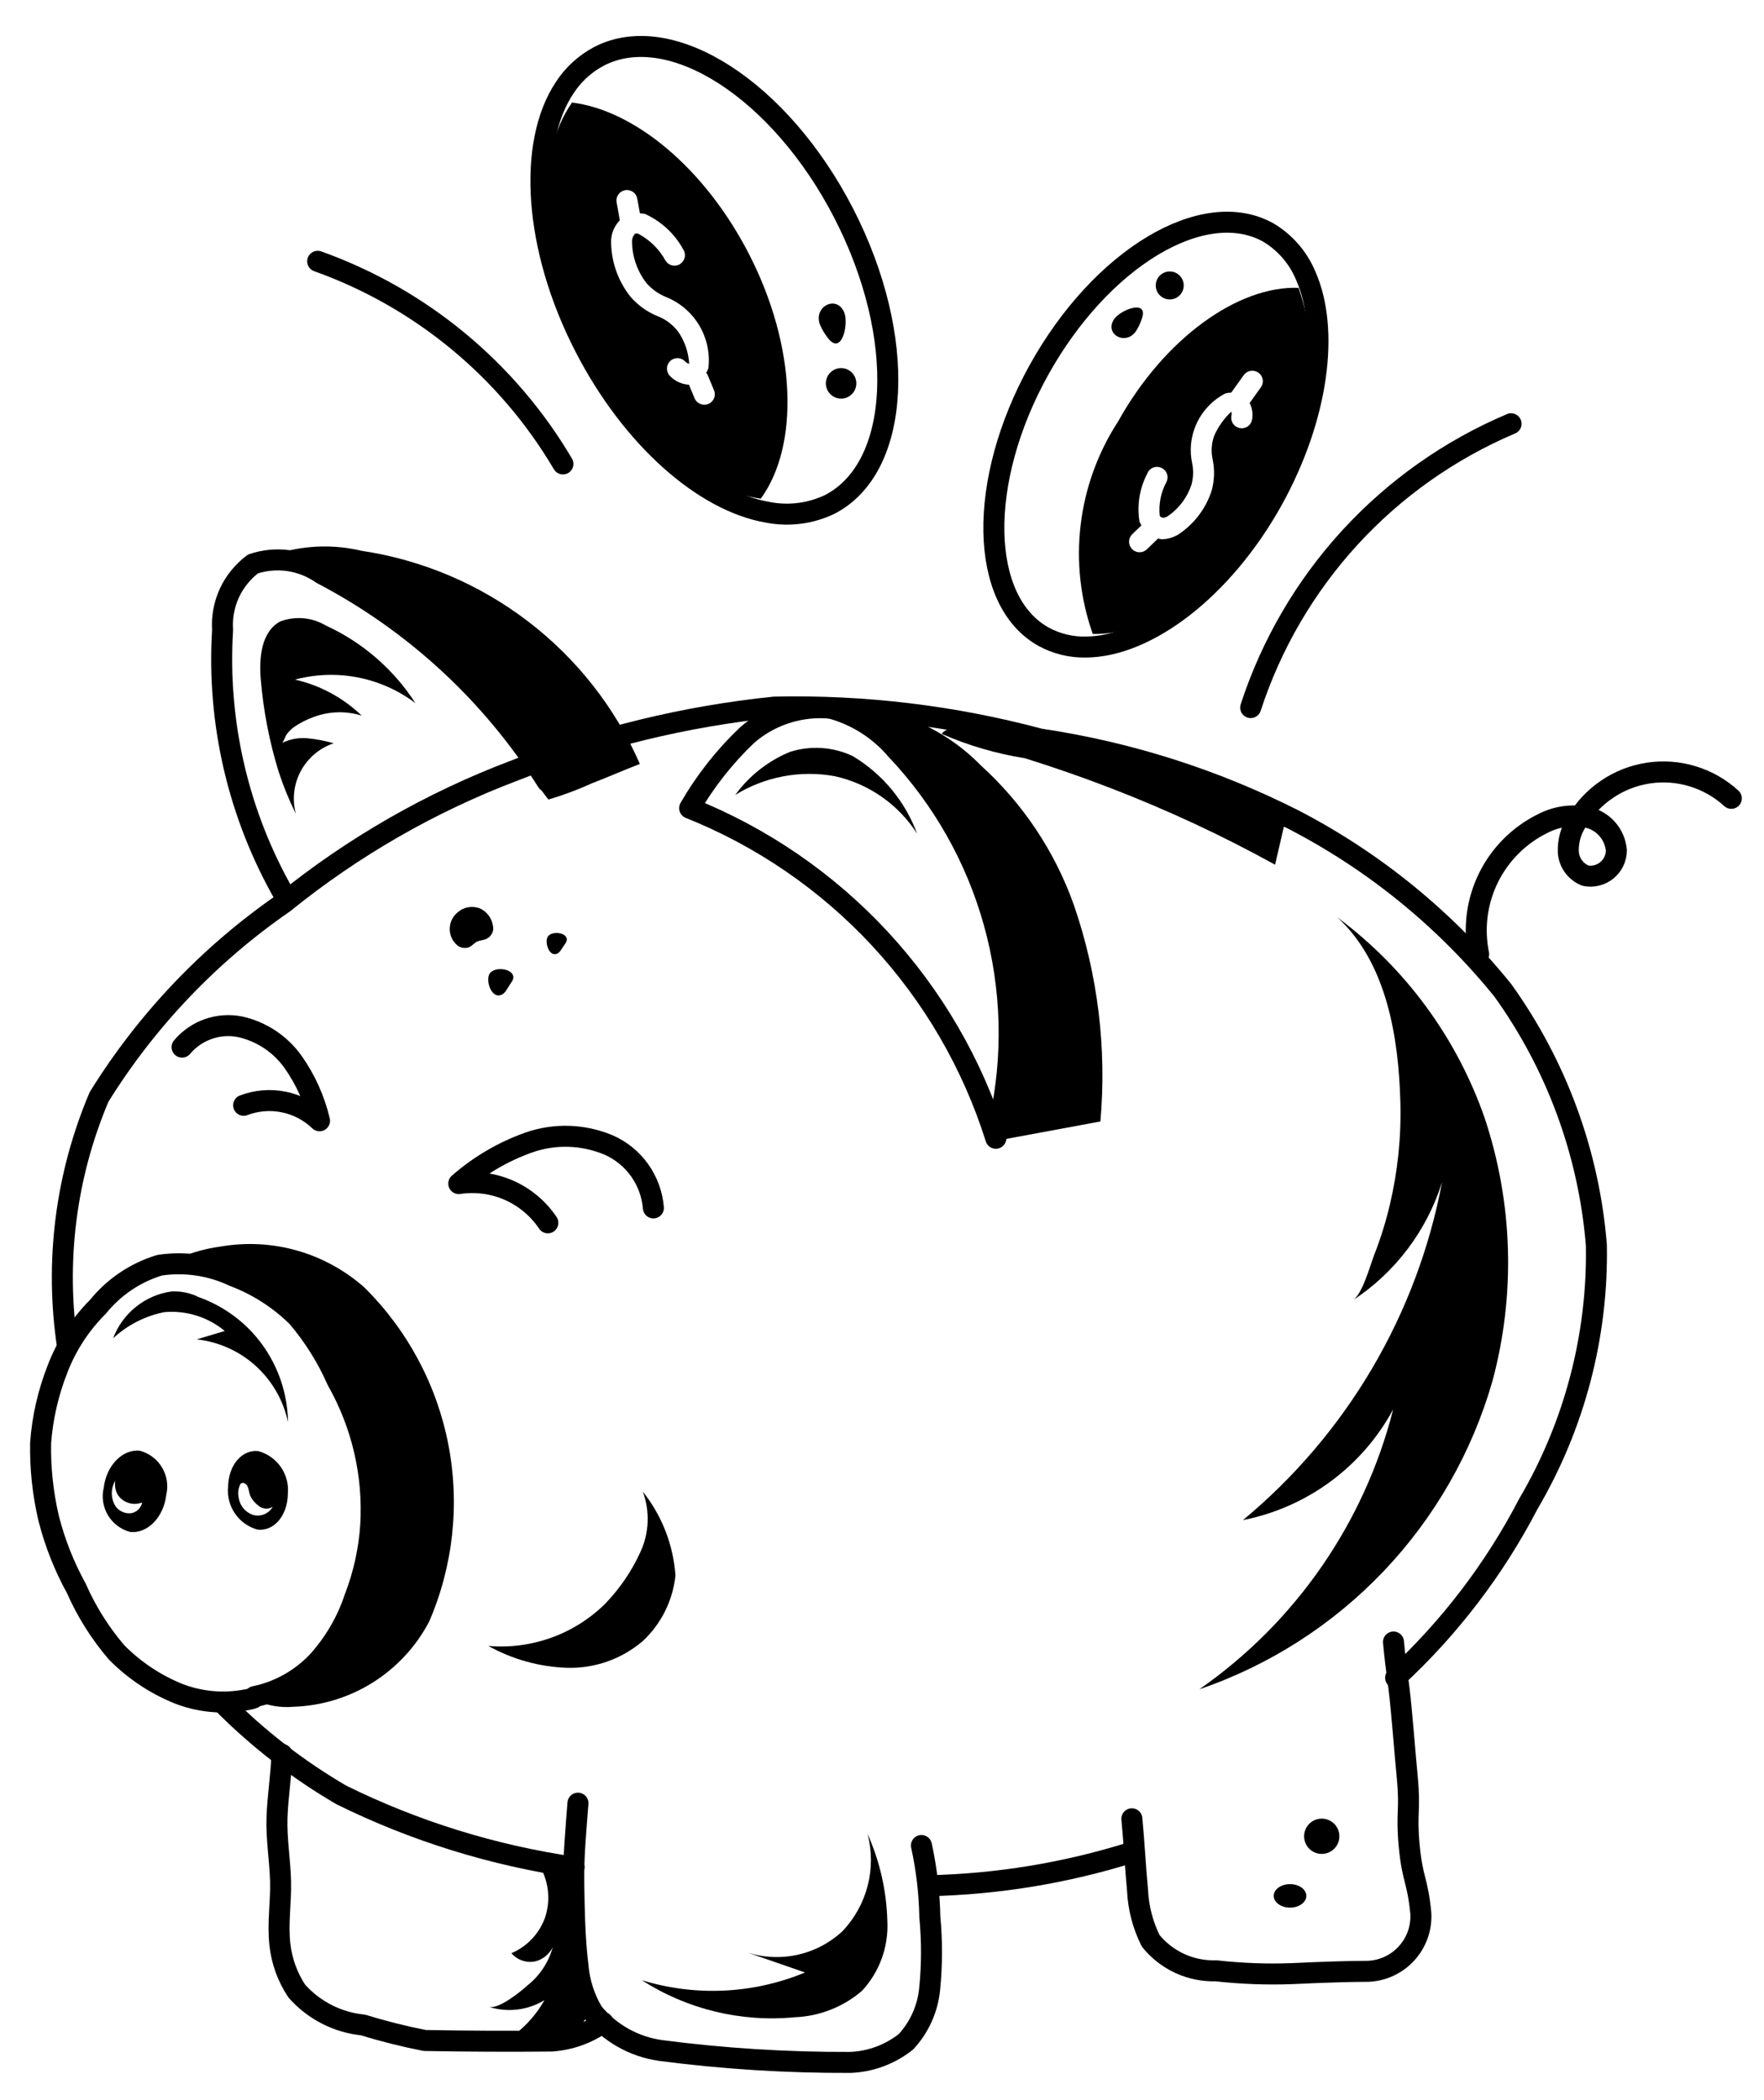<svg width="42" height="50" viewBox="0 0 42 50" fill="none" xmlns="http://www.w3.org/2000/svg">
<path d="M6.712 41.766C6.696 42.273 6.612 42.774 6.595 43.276C6.578 43.778 6.667 44.282 6.68 44.786C6.693 45.29 6.606 45.797 6.665 46.302C6.709 46.695 6.847 47.072 7.065 47.402C7.471 47.861 8.036 48.151 8.646 48.211C9.128 48.36 9.618 48.483 10.113 48.58C11.121 48.598 12.128 48.603 13.136 48.593C13.576 48.562 14 48.409 14.358 48.151" stroke="black" stroke-width="0.5" stroke-linecap="round" stroke-linejoin="round"/>
<path d="M1.609 32.065C1.303 30.05 1.563 27.991 2.359 26.115C3.492 24.289 4.99 22.716 6.759 21.495C8.41 20.159 10.263 19.096 12.249 18.345C14.233 17.56 16.316 17.052 18.439 16.835C20.571 16.788 22.699 17.044 24.759 17.595C26.862 17.907 28.902 18.555 30.799 19.515C32.721 20.51 34.417 21.892 35.779 23.575C37.061 25.358 37.832 27.456 38.009 29.645C38.047 31.808 37.486 33.94 36.389 35.805C35.583 37.357 34.513 38.758 33.229 39.945" stroke="black" stroke-width="0.5" stroke-linecap="round" stroke-linejoin="round"/>
<path d="M5.289 40.535C6.135 41.39 7.09 42.13 8.129 42.735C9.874 43.596 11.743 44.176 13.669 44.455" stroke="black" stroke-width="0.5" stroke-linecap="round" stroke-linejoin="round"/>
<path d="M22.119 44.895C23.752 44.859 25.371 44.593 26.929 44.105C26.944 44.102 26.958 44.096 26.969 44.085" stroke="black" stroke-width="0.5" stroke-linecap="round" stroke-linejoin="round"/>
<path d="M6.784 21.334C5.679 19.414 5.163 17.211 5.3 15C5.279 14.698 5.335 14.396 5.461 14.121C5.588 13.847 5.781 13.608 6.023 13.427C6.295 13.335 6.586 13.308 6.87 13.348C7.155 13.389 7.426 13.496 7.662 13.661C9.856 14.808 11.707 16.514 13.028 18.608" stroke="black" stroke-width="0.5" stroke-linecap="round" stroke-linejoin="round"/>
<path d="M12.811 18.7C12.632 18.453 12.484 18.184 12.371 17.9C12.306 17.697 12.209 17.506 12.082 17.334C11.947 17.161 11.809 16.991 11.666 16.824C11.381 16.491 11.081 16.171 10.766 15.866C10.134 15.256 9.445 14.709 8.708 14.231C8.067 13.815 7.392 13.455 6.69 13.155C7.317 12.977 7.978 12.963 8.612 13.114C10.055 13.331 11.419 13.91 12.577 14.798C13.736 15.685 14.65 16.851 15.235 18.188C14.874 18.326 14.461 18.508 14.1 18.646C13.763 18.8 13.415 18.93 13.059 19.035C12.974 18.931 12.891 18.818 12.811 18.7Z" fill="black"/>
<path d="M26.2 26.7L23.77 27.15C23.78 27.01 23.79 26.88 23.8 26.74C23.8 26.73 23.81 26.72 23.8 26.71C24.143 25.146 24.098 23.522 23.669 21.979C23.241 20.437 22.441 19.023 21.34 17.86C20.948 17.399 20.43 17.062 19.85 16.89C19.775 16.871 19.698 16.861 19.62 16.86C19.599 16.843 19.575 16.829 19.55 16.82C20.248 16.757 20.951 16.85 21.608 17.092C22.265 17.334 22.86 17.719 23.35 18.22C24.354 19.129 25.117 20.273 25.57 21.55C26.139 23.203 26.354 24.958 26.2 26.7Z" fill="black"/>
<path d="M10.219 38.605C9.908 39.199 9.445 39.699 8.878 40.056C8.311 40.413 7.659 40.612 6.989 40.635C6.677 40.663 6.363 40.608 6.079 40.475C8.109 40.005 9.259 37.355 8.649 34.535C8.039 31.695 5.879 29.755 3.819 30.195C3.889 30.136 3.967 30.085 4.049 30.045C4.433 29.856 4.845 29.731 5.269 29.675C5.874 29.573 6.495 29.607 7.085 29.777C7.676 29.947 8.22 30.247 8.679 30.655C9.705 31.672 10.4 32.974 10.675 34.392C10.95 35.811 10.791 37.279 10.219 38.605Z" fill="black"/>
<path d="M6.061 40.393C6.051 40.393 6.038 40.433 6.028 40.433C5.447 40.579 4.836 40.544 4.275 40.333C3.711 40.109 3.201 39.771 2.775 39.339C2.384 38.882 2.061 38.37 1.819 37.819C1.529 37.293 1.307 36.732 1.159 36.15C1.021 35.562 0.956 34.959 0.967 34.355C1.011 33.753 1.146 33.162 1.367 32.6C1.579 32.042 1.908 31.536 2.33 31.114C2.71 30.643 3.223 30.297 3.802 30.122C4.404 30.032 5.019 30.123 5.569 30.384C6.133 30.597 6.646 30.926 7.075 31.349C7.465 31.805 7.786 32.316 8.027 32.866C8.621 33.913 8.899 35.11 8.827 36.312C8.788 36.905 8.659 37.489 8.445 38.043C8.259 38.604 7.958 39.119 7.562 39.557C7.159 39.983 6.635 40.275 6.061 40.393Z" stroke="black" stroke-width="0.5" stroke-linecap="round" stroke-linejoin="round"/>
<path d="M13.761 42.93C13.712 43.573 13.649 44.216 13.661 44.861C13.673 45.506 13.682 46.161 13.761 46.796C13.793 47.192 13.916 47.576 14.121 47.917C14.523 48.406 15.094 48.727 15.721 48.817C17.219 49.013 18.729 49.108 20.24 49.102C20.725 49.085 21.191 48.912 21.571 48.61C21.89 48.265 22.087 47.826 22.134 47.359C22.192 46.787 22.193 46.211 22.139 45.638C22.128 45.066 22.061 44.497 21.939 43.938" stroke="black" stroke-width="0.5" stroke-linecap="round" stroke-linejoin="round"/>
<path d="M4.335 24.93C4.501 24.732 4.718 24.583 4.961 24.498C5.205 24.413 5.468 24.395 5.721 24.447C6.229 24.561 6.677 24.859 6.978 25.283C7.275 25.705 7.489 26.18 7.608 26.683C7.373 26.457 7.078 26.302 6.758 26.237C6.438 26.171 6.106 26.199 5.801 26.315" stroke="black" stroke-width="0.5" stroke-linecap="round" stroke-linejoin="round"/>
<path d="M15.557 28.758C15.53 28.435 15.417 28.125 15.228 27.86C15.04 27.596 14.783 27.388 14.486 27.258C13.881 27.005 13.204 26.985 12.586 27.202C11.975 27.42 11.411 27.751 10.923 28.179C11.329 28.118 11.743 28.173 12.119 28.338C12.494 28.504 12.815 28.772 13.044 29.113" stroke="black" stroke-width="0.5" stroke-linecap="round" stroke-linejoin="round"/>
<path d="M14.391 38.2C14.028 38.553 13.593 38.824 13.116 38.994C12.639 39.164 12.131 39.23 11.626 39.186C12.2 39.506 12.841 39.684 13.498 39.707C14.159 39.727 14.803 39.499 15.305 39.07C15.743 38.661 16.019 38.107 16.082 37.511C16.032 36.781 15.76 36.083 15.304 35.511C15.39 35.741 15.429 35.986 15.42 36.231C15.411 36.477 15.354 36.718 15.252 36.941C15.041 37.408 14.749 37.834 14.391 38.2Z" fill="black"/>
<path d="M23.8 26.7C23.81 26.71 23.8 26.72 23.8 26.73C23.77 26.86 23.74 26.98 23.71 27.1C23.153 25.331 22.21 23.709 20.95 22.349C19.689 20.99 18.142 19.928 16.42 19.24C16.791 18.597 17.252 18.011 17.79 17.5C18.296 17.06 18.95 16.828 19.62 16.85C19.698 16.851 19.775 16.861 19.85 16.88C20.43 17.052 20.948 17.389 21.34 17.85C22.441 19.013 23.241 20.427 23.669 21.969C24.098 23.512 24.143 25.136 23.8 26.7Z" stroke="black" stroke-width="0.5" stroke-linecap="round" stroke-linejoin="round"/>
<path d="M35.206 22.717C35.08 22.101 35.163 21.46 35.441 20.896C35.719 20.333 36.177 19.877 36.742 19.602C37.073 19.432 37.453 19.384 37.817 19.464C37.996 19.508 38.158 19.608 38.277 19.749C38.397 19.89 38.47 20.065 38.485 20.249C38.484 20.34 38.463 20.429 38.424 20.51C38.385 20.592 38.329 20.664 38.258 20.721C38.188 20.778 38.107 20.819 38.019 20.841C37.931 20.864 37.84 20.866 37.751 20.849C37.634 20.803 37.533 20.724 37.46 20.622C37.387 20.52 37.345 20.399 37.34 20.273C37.333 20.021 37.403 19.773 37.54 19.561C37.721 19.253 37.968 18.989 38.264 18.79C38.559 18.589 38.896 18.458 39.249 18.405C39.602 18.352 39.962 18.378 40.304 18.483C40.645 18.587 40.959 18.766 41.222 19.007" stroke="black" stroke-width="0.5" stroke-linecap="round" stroke-linejoin="round"/>
<path d="M33.178 39.093C33.254 39.9 33.287 39.893 33.363 40.704C33.439 41.515 33.431 41.513 33.507 42.322C33.583 43.131 33.477 43.142 33.553 43.952C33.629 44.762 33.753 44.752 33.83 45.56C33.838 45.733 33.812 45.906 33.754 46.068C33.695 46.231 33.605 46.38 33.488 46.508C33.371 46.636 33.23 46.739 33.073 46.812C32.917 46.885 32.747 46.926 32.574 46.933C32.174 46.933 31.502 46.953 30.767 46.988C30.162 47.011 29.555 46.988 28.953 46.921C28.656 46.93 28.362 46.871 28.092 46.747C27.822 46.623 27.585 46.439 27.398 46.208C27.21 45.832 27.103 45.422 27.084 45.002C27.03 44.437 27.004 43.868 26.949 43.302" stroke="black" stroke-width="0.5" stroke-linecap="round" stroke-linejoin="round"/>
<path d="M35.537 32.872C35.052 34.569 34.164 36.123 32.949 37.402C31.733 38.681 30.227 39.647 28.557 40.218C30.846 38.623 32.484 36.258 33.171 33.554C32.806 34.23 32.297 34.817 31.678 35.273C31.06 35.728 30.349 36.042 29.595 36.19C32.064 34.143 33.74 31.298 34.334 28.146C33.972 29.3 33.221 30.294 32.21 30.958C32.44 30.809 32.621 30.129 32.719 29.877C32.872 29.486 32.997 29.085 33.093 28.677C33.281 27.879 33.365 27.06 33.342 26.241C33.301 24.712 33.023 22.923 31.842 21.841C33.465 23.047 34.688 24.713 35.351 26.623C36.023 28.643 36.088 30.816 35.537 32.872Z" fill="black"/>
<path d="M6.208 16.17C6.166 15.657 6.221 15.032 6.678 14.793C6.854 14.728 7.043 14.703 7.23 14.72C7.417 14.738 7.598 14.797 7.759 14.893C8.631 15.293 9.371 15.934 9.891 16.74C9.487 16.435 9.019 16.226 8.523 16.129C8.026 16.032 7.514 16.049 7.025 16.18C7.622 16.316 8.17 16.612 8.611 17.037C8.237 16.921 7.836 16.933 7.469 17.07C7.306 17.128 7.151 17.206 7.008 17.304C6.937 17.355 6.874 17.417 6.822 17.488C6.796 17.525 6.747 17.672 6.716 17.688C6.906 17.595 7.117 17.557 7.327 17.577C7.536 17.598 7.743 17.638 7.945 17.696C7.609 17.809 7.329 18.046 7.161 18.358C6.994 18.671 6.952 19.036 7.045 19.378C6.884 19.053 6.747 18.717 6.634 18.372C6.413 17.655 6.27 16.917 6.208 16.17Z" fill="black"/>
<path d="M18.811 17.9C19.303 17.745 19.835 17.78 20.301 18C21.009 18.423 21.55 19.075 21.836 19.848C21.389 19.149 20.682 18.657 19.872 18.479C19.056 18.331 18.213 18.49 17.507 18.925C17.838 18.469 18.29 18.114 18.811 17.9Z" fill="black"/>
<path d="M6.011 31.727C6.545 32.309 6.847 33.069 6.857 33.859C6.749 33.343 6.48 32.875 6.09 32.521C5.699 32.167 5.207 31.945 4.683 31.888L5.352 31.688C4.951 31.355 4.434 31.194 3.915 31.239C3.458 31.329 3.036 31.545 2.694 31.861C2.804 31.569 2.99 31.312 3.233 31.116C3.475 30.92 3.766 30.793 4.075 30.748C4.303 30.734 4.531 30.781 4.736 30.884C5.223 31.058 5.66 31.348 6.011 31.727Z" fill="black"/>
<path d="M21.127 45.727C21.143 46.031 21.099 46.335 20.996 46.622C20.893 46.908 20.733 47.171 20.527 47.395C20.078 47.781 19.512 48.004 18.921 48.027C17.643 48.149 16.36 47.838 15.28 47.144C16.558 47.537 17.932 47.473 19.167 46.961L17.687 46.448C18.088 46.598 18.524 46.633 18.944 46.549C19.364 46.465 19.752 46.265 20.065 45.972C20.351 45.669 20.555 45.298 20.659 44.895C20.763 44.491 20.762 44.067 20.657 43.664C20.948 44.314 21.107 45.015 21.127 45.727Z" fill="black"/>
<path d="M13.161 46.358C13.118 46.445 13.056 46.521 12.98 46.581C12.904 46.64 12.815 46.682 12.72 46.702C12.62 46.718 12.517 46.708 12.422 46.673C12.326 46.638 12.242 46.579 12.176 46.502C12.364 46.422 12.533 46.304 12.672 46.154C12.812 46.005 12.918 45.827 12.984 45.634C13.045 45.441 13.067 45.237 13.047 45.035C13.028 44.834 12.967 44.638 12.87 44.46C13.055 44.531 13.218 44.338 13.422 44.482C13.559 44.603 13.644 44.773 13.659 44.956C13.737 45.388 13.746 45.828 13.81 46.256C13.854 46.556 13.892 46.867 13.929 47.174C13.989 47.395 14.017 47.624 14.011 47.853C13.839 48.667 12.621 48.814 11.979 48.62C12.39 48.38 12.729 48.035 12.963 47.62C12.766 47.74 12.545 47.816 12.316 47.843C12.086 47.87 11.854 47.848 11.634 47.777C11.866 47.853 12.407 47.407 12.561 47.267C12.852 47.035 13.063 46.717 13.161 46.358Z" fill="black"/>
<path d="M10.964 21.67C11.038 21.624 11.123 21.597 11.211 21.593C11.298 21.588 11.385 21.606 11.464 21.645C11.55 21.694 11.622 21.765 11.671 21.851C11.72 21.937 11.746 22.035 11.744 22.134C11.735 22.185 11.713 22.234 11.681 22.274C11.648 22.314 11.605 22.345 11.556 22.364C11.493 22.387 11.423 22.388 11.362 22.416C11.301 22.444 11.244 22.516 11.175 22.548C11.128 22.568 11.076 22.574 11.026 22.567C10.975 22.56 10.928 22.539 10.888 22.507C10.829 22.457 10.781 22.393 10.75 22.322C10.719 22.251 10.704 22.173 10.708 22.095C10.711 22.018 10.732 21.942 10.77 21.873C10.807 21.805 10.859 21.746 10.923 21.701C10.936 21.69 10.95 21.68 10.964 21.67Z" fill="black"/>
<path d="M11.974 23.665C12.01 23.638 12.04 23.604 12.062 23.565L12.179 23.381C12.205 23.347 12.221 23.307 12.223 23.264C12.212 23.043 11.744 23.006 11.651 23.193C11.558 23.38 11.724 23.826 11.974 23.665Z" fill="black"/>
<path d="M13.292 22.69C13.321 22.668 13.345 22.64 13.362 22.608L13.462 22.46C13.483 22.433 13.495 22.4 13.497 22.366C13.488 22.188 13.112 22.159 13.037 22.309C12.962 22.459 13.091 22.82 13.292 22.69Z" fill="black"/>
<path d="M31.47 44.138C31.702 44.138 31.89 43.95 31.89 43.718C31.89 43.486 31.702 43.298 31.47 43.298C31.238 43.298 31.05 43.486 31.05 43.718C31.05 43.95 31.238 44.138 31.47 44.138Z" fill="black"/>
<path d="M30.715 45.417C30.929 45.417 31.103 45.292 31.103 45.137C31.103 44.982 30.929 44.857 30.715 44.857C30.501 44.857 30.327 44.982 30.327 45.137C30.327 45.292 30.501 45.417 30.715 45.417Z" fill="black"/>
<path d="M3.333 34.54C2.922 34.492 2.533 34.886 2.47 35.419C2.417 35.642 2.452 35.876 2.569 36.073C2.686 36.269 2.875 36.413 3.096 36.472C3.507 36.52 3.896 36.126 3.958 35.593C4.011 35.371 3.976 35.136 3.859 34.94C3.743 34.743 3.554 34.6 3.333 34.54ZM3.099 36.029C3.03 36.033 2.961 36.018 2.899 35.987C2.836 35.956 2.784 35.91 2.745 35.852C2.691 35.761 2.662 35.658 2.662 35.552C2.662 35.446 2.691 35.343 2.745 35.252C2.725 35.367 2.745 35.486 2.804 35.588C2.865 35.681 2.956 35.749 3.062 35.782C3.168 35.816 3.282 35.811 3.385 35.77C3.372 35.838 3.337 35.901 3.286 35.947C3.235 35.994 3.169 36.023 3.1 36.029H3.099Z" fill="black"/>
<path d="M6.153 34.549C5.761 34.503 5.438 34.883 5.431 35.399C5.409 35.624 5.467 35.849 5.595 36.035C5.724 36.222 5.913 36.357 6.131 36.417C6.524 36.463 6.847 36.082 6.853 35.567C6.875 35.342 6.817 35.117 6.689 34.93C6.56 34.744 6.371 34.609 6.153 34.549ZM6.015 36.064C5.926 36.032 5.848 35.977 5.79 35.904C5.731 35.83 5.693 35.742 5.681 35.649C5.659 35.541 5.674 35.428 5.725 35.33C5.776 35.277 5.851 35.314 5.884 35.371C5.929 35.446 5.926 35.551 5.969 35.633C6.014 35.72 6.079 35.794 6.159 35.851C6.205 35.89 6.263 35.913 6.323 35.917C6.383 35.921 6.443 35.906 6.494 35.873C6.448 35.955 6.375 36.018 6.288 36.053C6.201 36.088 6.105 36.092 6.015 36.064Z" fill="black"/>
<path d="M30.3 11.9C29.12 14.025 27.308 15.4 25.845 15.405C25.498 15.411 25.155 15.327 24.85 15.161C23.309 14.305 23.266 11.461 24.735 8.811C26.214 6.147 28.654 4.679 30.195 5.534C30.594 5.771 30.906 6.13 31.086 6.558C31.66 7.851 31.39 9.929 30.3 11.9Z" stroke="black" stroke-width="0.5" stroke-linecap="round" stroke-linejoin="round"/>
<path d="M30.918 6.853C29.487 6.8 27.728 8.043 26.618 10.04C26.138 10.78 25.834 11.62 25.73 12.497C25.625 13.373 25.724 14.261 26.018 15.093C27.457 15.13 29.202 13.878 30.302 11.893C30.78 11.155 31.084 10.317 31.191 9.444C31.298 8.571 31.204 7.685 30.918 6.853ZM30.018 9.225L29.754 9.594C29.814 9.716 29.835 9.853 29.812 9.987C29.801 10.053 29.765 10.111 29.711 10.15C29.657 10.188 29.59 10.204 29.524 10.193C29.459 10.182 29.4 10.146 29.361 10.092C29.323 10.038 29.307 9.971 29.318 9.905C29.326 9.87 29.326 9.835 29.318 9.8C29.145 9.962 29.006 10.156 28.91 10.373C28.843 10.557 28.831 10.757 28.875 10.948C28.923 11.189 28.915 11.439 28.85 11.676C28.713 12.108 28.43 12.48 28.05 12.728C27.933 12.798 27.8 12.836 27.664 12.839C27.633 12.835 27.602 12.829 27.572 12.821L27.307 13.078C27.26 13.123 27.198 13.148 27.133 13.148C27.083 13.148 27.034 13.133 26.993 13.105C26.952 13.078 26.919 13.038 26.901 12.992C26.882 12.946 26.878 12.895 26.888 12.846C26.898 12.797 26.923 12.753 26.959 12.718L27.177 12.508C27.16 12.48 27.144 12.45 27.131 12.42C27.067 12.031 27.131 11.631 27.313 11.281C27.325 11.249 27.343 11.219 27.366 11.194C27.39 11.169 27.418 11.149 27.449 11.136C27.481 11.122 27.515 11.115 27.549 11.116C27.583 11.116 27.617 11.123 27.648 11.136C27.68 11.15 27.708 11.17 27.732 11.195C27.755 11.22 27.773 11.25 27.784 11.282C27.796 11.315 27.8 11.349 27.798 11.383C27.795 11.417 27.786 11.451 27.77 11.481C27.638 11.726 27.584 12.005 27.613 12.281C27.66 12.341 27.713 12.34 27.804 12.29C28.071 12.107 28.271 11.84 28.371 11.532C28.415 11.363 28.419 11.186 28.382 11.015C28.325 10.74 28.347 10.454 28.446 10.191C28.578 9.834 28.84 9.54 29.178 9.366C29.222 9.354 29.268 9.348 29.314 9.348L29.614 8.93C29.653 8.876 29.711 8.84 29.777 8.829C29.842 8.819 29.909 8.834 29.963 8.873C30.017 8.912 30.053 8.97 30.064 9.036C30.075 9.101 30.059 9.168 30.02 9.222L30.018 9.225Z" fill="black"/>
<path d="M27.851 7.129C28.035 7.129 28.184 6.98 28.184 6.796C28.184 6.612 28.035 6.463 27.851 6.463C27.667 6.463 27.518 6.612 27.518 6.796C27.518 6.98 27.667 7.129 27.851 7.129Z" fill="black"/>
<path d="M27.177 7.615C27.144 7.712 27.099 7.805 27.042 7.891C26.793 8.24 26.289 7.951 26.525 7.6C26.678 7.372 27.376 7.1 27.177 7.615Z" fill="black"/>
<path d="M13.921 8.252C12.71 5.897 12.56 3.422 13.441 2.094C13.646 1.776 13.93 1.516 14.265 1.339C15.973 0.461 18.58 2.145 20.089 5.079C21.608 8.032 21.462 11.132 19.754 12.01C19.297 12.228 18.783 12.294 18.286 12.198C16.766 11.94 15.045 10.438 13.921 8.252Z" stroke="black" stroke-width="0.5" stroke-linecap="round" stroke-linejoin="round"/>
<path d="M20.026 9.49C20.227 9.49 20.389 9.327 20.389 9.127C20.389 8.927 20.227 8.764 20.026 8.764C19.826 8.764 19.663 8.927 19.663 9.127C19.663 9.327 19.826 9.49 20.026 9.49Z" fill="black"/>
<path d="M19.692 8.021C19.625 7.932 19.568 7.835 19.524 7.732C19.358 7.294 19.924 7.012 20.101 7.439C20.215 7.716 20.035 8.511 19.692 8.021Z" fill="black"/>
<path d="M30.359 20.587L30.637 19.387C30.004 19.047 29.342 18.763 28.659 18.54C27.971 18.289 27.27 18.076 26.559 17.903C25.849 17.731 25.13 17.597 24.406 17.503C24.076 17.46 22.572 17.143 22.426 17.474C23.057 17.75 23.721 17.944 24.401 18.052C25.089 18.266 25.769 18.503 26.442 18.763C27.788 19.281 29.097 19.89 30.359 20.587Z" fill="black"/>
<path d="M29.778 16.846C30.268 15.342 31.075 13.96 32.144 12.794C33.214 11.629 34.521 10.706 35.978 10.089" stroke="black" stroke-width="0.5" stroke-linecap="round" stroke-linejoin="round"/>
<path d="M17.833 6.048C16.775 3.992 15.103 2.626 13.62 2.441C12.72 3.722 12.794 6.061 13.92 8.257C14.968 10.296 16.62 11.67 18.114 11.872C19.033 10.608 18.971 8.261 17.833 6.048ZM16.869 9.616C16.838 9.63 16.803 9.637 16.769 9.636C16.72 9.636 16.672 9.621 16.631 9.594C16.589 9.567 16.557 9.528 16.538 9.483L16.403 9.159C16.235 9.15 16.077 9.078 15.959 8.959C15.935 8.937 15.916 8.91 15.902 8.88C15.889 8.85 15.881 8.817 15.88 8.785C15.879 8.752 15.884 8.719 15.896 8.688C15.908 8.658 15.925 8.629 15.947 8.605C15.97 8.582 15.997 8.562 16.027 8.549C16.057 8.535 16.089 8.528 16.122 8.527C16.155 8.525 16.187 8.531 16.218 8.542C16.249 8.554 16.277 8.572 16.301 8.594C16.329 8.627 16.367 8.651 16.409 8.662C16.394 8.394 16.307 8.134 16.157 7.911C16.029 7.736 15.852 7.601 15.649 7.524C15.404 7.423 15.186 7.266 15.013 7.066C14.708 6.684 14.544 6.208 14.55 5.719C14.56 5.541 14.634 5.372 14.758 5.244L14.683 4.827C14.676 4.794 14.675 4.76 14.682 4.727C14.688 4.694 14.701 4.663 14.72 4.635C14.739 4.607 14.763 4.583 14.791 4.565C14.819 4.546 14.851 4.534 14.884 4.528C14.917 4.522 14.951 4.523 14.984 4.53C15.017 4.538 15.047 4.552 15.075 4.572C15.102 4.592 15.125 4.617 15.142 4.646C15.159 4.675 15.17 4.707 15.175 4.74L15.236 5.079C15.277 5.08 15.317 5.085 15.357 5.093C15.744 5.269 16.063 5.565 16.267 5.937C16.285 5.965 16.298 5.996 16.304 6.028C16.31 6.061 16.31 6.095 16.303 6.127C16.296 6.16 16.283 6.19 16.264 6.218C16.245 6.245 16.221 6.268 16.193 6.286C16.165 6.304 16.133 6.316 16.101 6.322C16.068 6.327 16.034 6.326 16.002 6.319C15.969 6.311 15.939 6.297 15.912 6.278C15.885 6.258 15.862 6.233 15.845 6.205C15.697 5.934 15.474 5.713 15.202 5.568C15.188 5.562 15.174 5.559 15.159 5.559C15.144 5.559 15.13 5.562 15.116 5.568C15.07 5.62 15.045 5.688 15.048 5.757C15.053 6.115 15.175 6.462 15.396 6.745C15.525 6.89 15.686 7.003 15.866 7.075C16.195 7.209 16.471 7.447 16.652 7.753C16.832 8.059 16.908 8.416 16.866 8.769C16.853 8.808 16.834 8.845 16.812 8.88C16.819 8.891 16.834 8.894 16.839 8.906L17 9.291C17.025 9.351 17.026 9.42 17.001 9.48C16.977 9.541 16.929 9.59 16.869 9.616Z" fill="black"/>
<path d="M7.564 6.221C10.015 7.096 12.081 8.803 13.403 11.045" stroke="black" stroke-width="0.5" stroke-linecap="round" stroke-linejoin="round"/>
</svg>
